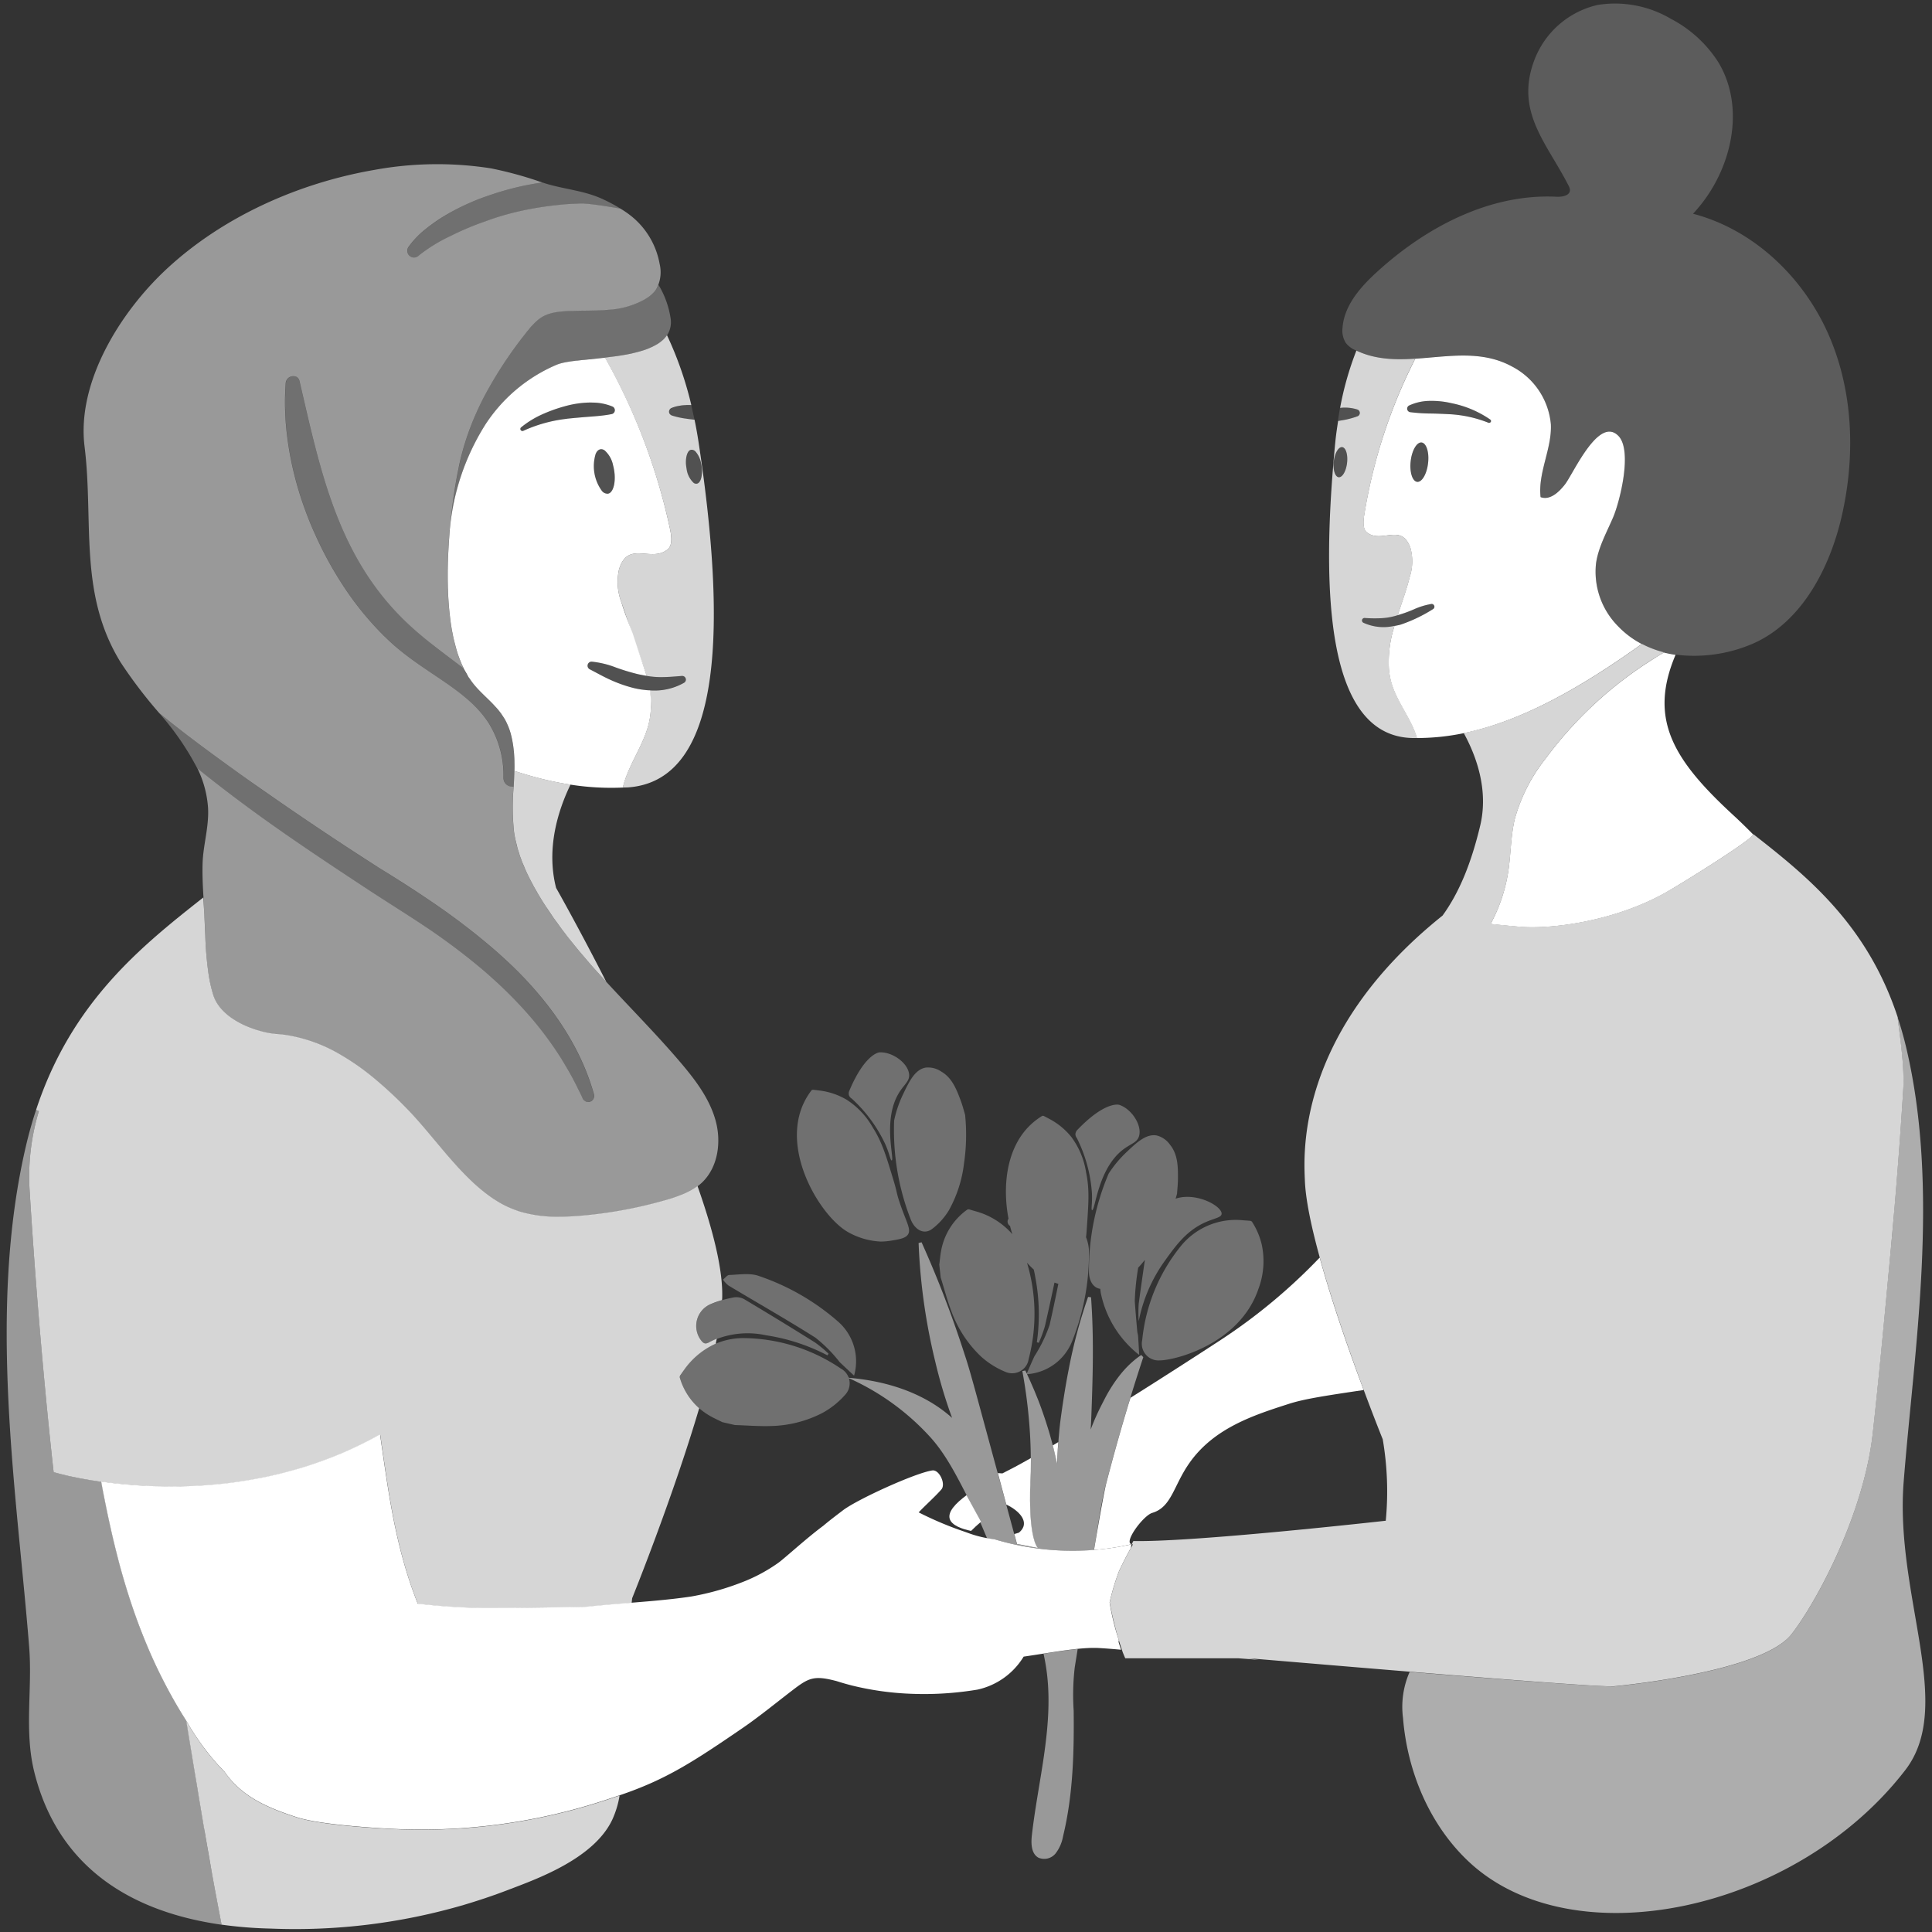 <svg viewBox="0 0 300 300" xmlns="http://www.w3.org/2000/svg"><rect x="0" y="0" width="300" height="300" fill="#333333" stroke="none"/><g fill="#fff"><path d="m 31.73 142.06 c .06 1 .1 2.04 .14 3.1 a 54.14 54.14 0 0 0 .55 6.37 21.69 21.69 0 0 0 .7 3.02 5.8 5.8 0 0 0 .69 1.44 7.18 7.18 0 0 0 1.03 1.22 9.49 9.49 0 0 0 1.28 1.02 13.22 13.22 0 0 0 2.17 1.17 c .5 .21 1 .4 1.48 .55 .24 .08 .48 .15 .72 .21 a 13.02 13.02 0 0 0 2.42 .44 q .77 .05 1.53 .16 a 23.89 23.89 0 0 1 8.51 3.1 38.45 38.45 0 0 1 5.03 3.52 65.36 65.36 0 0 1 5.56 5.19 c .62 .65 1.25 1.34 1.87 2.06 .48 .56 .97 1.14 1.46 1.72 l 1.4 1.67 c .61 .72 1.22 1.44 1.85 2.16 .38 .43 .76 .86 1.15 1.28 .69 .74 1.39 1.46 2.12 2.14 a 27.34 27.34 0 0 0 2.25 1.9 19.03 19.03 0 0 0 2.4 1.55 14.8 14.8 0 0 0 2.09 .92 c .16 .06 .32 .13 .49 .18 a 20.5 20.5 0 0 0 6.1 .83 c 1.24 0 2.49 -.07 3.72 -.18 a 68.78 68.78 0 0 0 9.72 -1.57 q 1.6 -.38 3.18 -.83 c .4 -.11 .79 -.23 1.19 -.36 l .17 -.06 c .39 -.13 .78 -.27 1.16 -.43 l .15 -.06 c .39 -.16 .77 -.34 1.14 -.54 l .06 -.03 a 9.26 9.26 0 0 0 1.1 -.71 7.58 7.58 0 0 0 .66 -.55 c 2.55 -2.4 3.08 -6.39 2.12 -9.76 s -3.14 -6.24 -5.41 -8.91 c -4.1 -4.82 -8.64 -9.3 -12.87 -14 l -.14 -.15 q -.63 -.71 -1.26 -1.42 c -.06 -.07 -.12 -.13 -.17 -.2 -.4 -.46 -.78 -.92 -1.17 -1.38 -.07 -.09 -.15 -.18 -.23 -.27 -.37 -.44 -.73 -.89 -1.09 -1.34 -.09 -.11 -.18 -.22 -.27 -.33 -.34 -.43 -.67 -.86 -1 -1.29 -.1 -.14 -.21 -.27 -.31 -.41 -.34 -.45 -.67 -.91 -1 -1.38 -.09 -.12 -.18 -.24 -.26 -.36 -.35 -.49 -.68 -.99 -1.01 -1.5 -.06 -.1 -.13 -.19 -.19 -.28 q -.59 -.9 -1.14 -1.83 c -.29 -.48 -.56 -.97 -.83 -1.47 l -.04 -.08 q -.27 -.5 -.53 -1.01 c -.03 -.06 -.06 -.12 -.09 -.18 -.15 -.31 -.3 -.62 -.44 -.93 -.05 -.1 -.09 -.2 -.13 -.3 -.12 -.28 -.25 -.56 -.36 -.85 -.06 -.14 -.1 -.27 -.16 -.41 -.1 -.25 -.19 -.5 -.28 -.76 -.06 -.18 -.12 -.37 -.17 -.55 -.07 -.22 -.14 -.43 -.2 -.65 -.07 -.24 -.13 -.49 -.18 -.74 -.04 -.16 -.09 -.32 -.12 -.49 -.09 -.41 -.17 -.83 -.23 -1.25 a 36.09 36.09 0 0 1 -.06 -7.02 1.7 1.7 0 0 1 -.57 -.05 l -.02 -.01 a 1.47 1.47 0 0 1 -.24 -.09 l -.03 -.02 a 1.36 1.36 0 0 1 -.21 -.13 c -.02 -.02 -.04 -.04 -.06 -.06 a .72 .72 0 0 1 -.21 -.25 1.45 1.45 0 0 1 -.09 -.13 1.4 1.4 0 0 1 -.05 -.15 1.01 1.01 0 0 1 -.05 -.14 1.6 1.6 0 0 1 -.04 -.32 v -.14 a 15.33 15.33 0 0 0 -2.23 -8.28 c -3.02 -4.79 -8.6 -7.19 -13.63 -11.24 -.87 -.7 -1.71 -1.45 -2.52 -2.24 l -.09 -.08 a 47.82 47.82 0 0 1 -6.59 -8.14 56.41 56.41 0 0 1 -3.65 -6.55 c -.39 -.83 -.77 -1.66 -1.13 -2.51 q -.8 -1.92 -1.47 -3.91 a 53.43 53.43 0 0 1 -1.63 -6.04 q -.42 -2.04 -.67 -4.09 t -.3 -4.09 a 40 40 0 0 1 .1 -4.05 1.18 1.18 0 0 1 1.33 -1.03 h .04 a .89 .89 0 0 1 .6 .37 1.11 1.11 0 0 1 .17 .39 c 3.29 14.11 5.98 27.75 17.23 38.04 .71 .65 1.42 1.26 2.12 1.84 2.12 1.74 4.2 3.23 6.12 4.72 .01 .02 .02 .03 .03 .05 -.06 -.13 -.12 -.25 -.18 -.38 -.2 -.44 -.39 -.89 -.56 -1.36 -.02 -.06 -.05 -.12 -.07 -.18 -.18 -.53 -.35 -1.09 -.5 -1.66 -.04 -.15 -.08 -.31 -.12 -.46 q -.18 -.73 -.33 -1.5 c -.02 -.12 -.05 -.23 -.07 -.34 -.11 -.6 -.2 -1.22 -.28 -1.85 -.02 -.18 -.04 -.36 -.06 -.54 q -.09 -.76 -.15 -1.53 c -.01 -.17 -.03 -.34 -.04 -.51 q -.07 -.96 -.1 -1.93 c -.01 -.21 -.01 -.42 -.02 -.62 q -.02 -.73 -.02 -1.47 v -.7 q .01 -.95 .04 -1.9 c .01 -.23 .02 -.47 .03 -.7 q .03 -.67 .07 -1.34 c .02 -.27 .03 -.54 .05 -.8 .04 -.59 .08 -1.17 .13 -1.74 .02 -.24 .04 -.47 .07 -.7 q .06 -.64 .13 -1.27 c .03 -.24 .05 -.47 .08 -.7 q .1 -.83 .2 -1.63 c .03 -.2 .06 -.39 .08 -.58 q .1 -.68 .2 -1.33 c .02 -.13 .04 -.27 .06 -.39 .09 -.54 .18 -1.06 .27 -1.56 .02 -.13 .05 -.25 .07 -.37 .1 -.51 .2 -1.01 .29 -1.47 a 41.46 41.46 0 0 1 2.69 -8.22 q .58 -1.3 1.23 -2.55 a 64.46 64.46 0 0 1 6.27 -9.6 l .23 -.29 q .18 -.23 .36 -.44 c .2 -.25 .39 -.48 .58 -.68 .12 -.13 .24 -.26 .36 -.38 a 7.03 7.03 0 0 1 .7 -.62 5.13 5.13 0 0 1 .73 -.47 5.33 5.33 0 0 1 .65 -.28 6.72 6.72 0 0 1 1.09 -.29 c .17 -.03 .34 -.06 .53 -.08 .55 -.07 1.18 -.12 1.91 -.14 .48 -.02 .97 -.03 1.46 -.04 s .98 -.01 1.48 -.02 c .99 -.02 1.98 -.04 2.95 -.13 a 13.12 13.12 0 0 0 5.6 -1.6 c .19 -.11 .37 -.23 .55 -.35 a 5.23 5.23 0 0 0 .97 -.86 3.71 3.71 0 0 0 .38 -.55 5.49 5.49 0 0 0 .43 -3.74 12.3 12.3 0 0 0 -3.94 -7.04 14.28 14.28 0 0 0 -1.58 -1.2 27.47 27.47 0 0 0 -2.96 -1.66 c .82 .41 1.62 .85 2.4 1.32 -.64 -.12 -1.28 -.23 -1.92 -.33 s -1.28 -.2 -1.91 -.28 c -.5 -.06 -.98 -.12 -1.45 -.16 -.23 -.02 -.46 -.04 -.68 -.04 a 6.27 6.27 0 0 0 -.66 .02 c -.49 .02 -.98 .04 -1.47 .07 s -.98 .07 -1.46 .13 a 50.72 50.72 0 0 0 -5.8 .91 41.62 41.62 0 0 0 -5.65 1.65 44.03 44.03 0 0 0 -5.42 2.29 24.72 24.72 0 0 0 -4.86 2.99 l -.09 .08 a 1.05 1.05 0 0 1 -1.53 -1.42 13.75 13.75 0 0 1 2.3 -2.47 27.64 27.64 0 0 1 2.61 -1.92 34.76 34.76 0 0 1 4.24 -2.28 q .73 -.33 1.47 -.63 1.22 -.47 2.47 -.88 a 42.99 42.99 0 0 1 7.67 -1.8 58.91 58.91 0 0 0 -7.99 -2.2 54.05 54.05 0 0 0 -18.13 .25 c -11.7 2.03 -23.36 7.2 -32.12 15.29 -7.24 6.69 -14.08 17.62 -12.84 27.64 1.45 11.7 -.99 22.89 5.64 33.59 a 73.17 73.17 0 0 0 5.95 7.81 c 3.39 2.78 6.92 5.41 10.49 7.99 q 1.78 1.29 3.58 2.57 2.47 1.73 4.96 3.45 4.98 3.43 10.04 6.75 2.53 1.66 5.08 3.29 c 2.56 1.57 5.14 3.21 7.68 4.93 a 106.72 106.72 0 0 1 9.86 7.46 q 1.18 1.01 2.31 2.07 a 57.58 57.58 0 0 1 6.33 6.88 q .96 1.24 1.84 2.54 a 43.38 43.38 0 0 1 2.42 4.02 36.74 36.74 0 0 1 2.92 7.24 .97 .97 0 0 1 -.06 .66 .92 .92 0 0 1 -1.21 .47 .94 .94 0 0 1 -.19 -.12 .78 .78 0 0 1 -.11 -.07 .94 .94 0 0 1 -.21 -.31 c -.21 -.47 -.44 -.93 -.67 -1.39 q -.67 -1.39 -1.43 -2.73 -.58 -1.02 -1.2 -2.02 a 54.27 54.27 0 0 0 -4.6 -6.26 65.35 65.35 0 0 0 -6.2 -6.32 q -1.1 -.99 -2.25 -1.94 c -2.29 -1.9 -4.68 -3.68 -7.14 -5.37 -3.28 -2.24 -6.71 -4.33 -10.12 -6.58 -6.79 -4.46 -13.56 -8.96 -20.07 -13.85 q -3.09 -2.32 -6.1 -4.74 a 16.48 16.48 0 0 1 1.63 6.02 c .19 2.93 -.74 5.78 -.84 8.64 -.06 1.77 .03 3.6 .14 5.4 .03 .89 .08 1.78 .13 2.66 z" opacity=".5"/><g fill-rule="evenodd"><path d="m 30.65 119.34 q 3.01 2.42 6.1 4.74 c 6.51 4.89 13.28 9.4 20.07 13.85 3.41 2.25 6.85 4.34 10.12 6.58 2.46 1.69 4.86 3.47 7.14 5.37 q 1.14 .95 2.25 1.94 a 65.35 65.35 0 0 1 6.2 6.32 54.27 54.27 0 0 1 4.6 6.26 q .63 .99 1.2 2.02 .76 1.34 1.43 2.73 c .22 .46 .46 .92 .67 1.39 a .94 .94 0 0 0 .21 .31 .78 .78 0 0 0 .11 .07 .94 .94 0 0 0 .55 .19 .95 .95 0 0 0 .37 -.08 .93 .93 0 0 0 .48 -.46 .97 .97 0 0 0 .06 -.66 36.74 36.74 0 0 0 -2.92 -7.24 43.38 43.38 0 0 0 -2.42 -4.02 q -.88 -1.3 -1.84 -2.54 a 57.58 57.58 0 0 0 -6.33 -6.88 q -1.13 -1.06 -2.31 -2.07 a 106.72 106.72 0 0 0 -9.86 -7.46 c -2.55 -1.72 -5.13 -3.36 -7.68 -4.93 q -2.55 -1.62 -5.08 -3.29 -5.06 -3.32 -10.04 -6.75 -2.49 -1.71 -4.96 -3.45 -1.78 -1.28 -3.57 -2.57 c -3.57 -2.58 -7.1 -5.21 -10.49 -7.99 a 42.57 42.57 0 0 1 5.94 8.62 z" opacity=".3"/><path d="m 79.87 119.71 q .02 -.72 0 -1.44 v -.12 c -.01 -.48 -.04 -.96 -.08 -1.44 a 1.36 1.36 0 0 0 -.02 -.15 c -.04 -.4 -.1 -.8 -.16 -1.19 -.02 -.12 -.04 -.23 -.06 -.34 -.09 -.45 -.19 -.9 -.32 -1.34 a 9.29 9.29 0 0 0 -.35 -.97 c -.03 -.08 -.06 -.15 -.1 -.23 a 9.27 9.27 0 0 0 -.42 -.84 c -.01 -.02 -.02 -.03 -.03 -.04 a 8.11 8.11 0 0 0 -.47 -.72 l -.14 -.2 c -.17 -.23 -.34 -.44 -.52 -.65 -.04 -.04 -.07 -.08 -.11 -.12 -.15 -.17 -.3 -.34 -.46 -.5 -.08 -.08 -.16 -.17 -.24 -.25 -.11 -.11 -.21 -.21 -.32 -.32 a 34.79 34.79 0 0 1 -2.47 -2.55 12.01 12.01 0 0 1 -.83 -1.13 13.06 13.06 0 0 1 -.75 -1.34 c -.01 -.02 -.02 -.03 -.03 -.05 -1.92 -1.49 -4.01 -2.97 -6.12 -4.72 -.7 -.58 -1.41 -1.19 -2.12 -1.84 -11.26 -10.29 -13.95 -23.93 -17.25 -38.04 a 1.11 1.11 0 0 0 -.17 -.39 .89 .89 0 0 0 -.6 -.37 1.18 1.18 0 0 0 -1.33 1 l -.01 .04 a 40 40 0 0 0 -.1 4.05 q .05 2.04 .3 4.09 t .67 4.09 a 53.43 53.43 0 0 0 1.63 6.04 q .66 1.98 1.47 3.91 c .35 .85 .74 1.68 1.13 2.51 a 56.43 56.43 0 0 0 3.65 6.55 47.9 47.9 0 0 0 6.59 8.14 l .09 .08 c .81 .78 1.65 1.53 2.52 2.24 5.03 4.06 10.61 6.46 13.63 11.24 a 15.33 15.33 0 0 1 2.23 8.28 v .14 a 1.6 1.6 0 0 0 .04 .32 1.01 1.01 0 0 0 .05 .14 1.4 1.4 0 0 0 .05 .15 1.45 1.45 0 0 0 .09 .13 .72 .72 0 0 0 .21 .25 l .06 .06 a 1.41 1.41 0 0 0 .21 .13 l .03 .02 a 1.47 1.47 0 0 0 .24 .09 l .02 .01 a 1.7 1.7 0 0 0 .57 .05 c .02 -.28 .03 -.56 .04 -.85 .02 -.53 .05 -1.07 .06 -1.61 z" opacity=".3"/><path d="m 72.6 31.65 a 34.76 34.76 0 0 0 -4.23 2.29 27.64 27.64 0 0 0 -2.61 1.92 13.75 13.75 0 0 0 -2.3 2.47 1.05 1.05 0 0 0 1.53 1.42 l .09 -.08 a 24.72 24.72 0 0 1 4.86 -2.99 43.97 43.97 0 0 1 5.42 -2.29 41.62 41.62 0 0 1 5.65 -1.65 50.72 50.72 0 0 1 5.8 -.91 c .49 -.06 .97 -.1 1.46 -.13 s .98 -.05 1.47 -.07 a 6.27 6.27 0 0 1 .66 -.02 c .22 0 .45 .02 .68 .04 .47 .04 .95 .11 1.45 .16 .64 .08 1.27 .18 1.91 .28 s 1.28 .22 1.92 .33 c -.78 -.48 -1.59 -.92 -2.4 -1.33 h -.01 c -3.07 -1.52 -6.16 -1.64 -9.28 -2.61 -.16 -.05 -.3 -.1 -.46 -.14 a 42.99 42.99 0 0 0 -7.67 1.8 q -1.25 .41 -2.47 .88 -.74 .3 -1.47 .63 z" opacity=".3"/></g><path d="m 106.52 72.14 c .01 .17 .04 .35 .07 .54 .01 .03 .01 .06 .02 .09 a 3.59 3.59 0 0 0 1.1 2.22 .67 .67 0 0 0 .49 .13 c .48 -.08 .78 -.82 .8 -1.79 a 5.68 5.68 0 0 0 -.08 -1.04 c -.03 -.18 -.07 -.36 -.11 -.53 a 3.8 3.8 0 0 0 -.77 -1.57 .84 .84 0 0 0 -.73 -.34 .67 .67 0 0 0 -.42 .28 1.72 1.72 0 0 0 -.24 .51 3.16 3.16 0 0 0 -.12 .56 4.96 4.96 0 0 0 -.01 .94 z" opacity=".15"/><path d="m 95.43 73.65 c -.02 -.23 -.05 -.46 -.09 -.7 s -.09 -.47 -.15 -.69 a 4.19 4.19 0 0 0 -1.32 -2.33 1.09 1.09 0 0 0 -.32 -.15 .73 .73 0 0 0 -.32 -.02 .88 .88 0 0 0 -.55 .37 1.85 1.85 0 0 0 -.2 .36 6.53 6.53 0 0 0 .96 5.72 1.1 1.1 0 0 0 .95 .45 .72 .72 0 0 0 .3 -.12 c .56 -.38 .85 -1.52 .74 -2.89 z" opacity=".15"/><path d="m 93.22 64.56 c .58 -.06 1.16 -.14 1.76 -.26 h .01 a .62 .62 0 0 0 .12 -1.17 8.1 8.1 0 0 0 -2.79 -.61 c -.32 -.02 -.63 -.02 -.95 -.01 a 15.3 15.3 0 0 0 -3.72 .59 23.73 23.73 0 0 0 -3.54 1.28 14.6 14.6 0 0 0 -3.18 1.97 .32 .32 0 0 0 .34 .54 h .01 a 22.19 22.19 0 0 1 6.75 -1.86 c 1.16 -.12 2.31 -.22 3.46 -.31 .58 -.05 1.15 -.09 1.73 -.16 z" opacity=".15"/><path d="m 31.64 283.5 q -.41 -2.36 -.79 -4.72 l -.02 -.11 c -.15 -.9 -.3 -1.81 -.45 -2.71 v -.02 q -.72 -4.37 -1.43 -8.72 c -.03 -.04 -.05 -.08 -.08 -.12 q -.68 -1.07 -1.32 -2.16 -1.28 -2.17 -2.39 -4.4 c -1.12 -2.22 -2.12 -4.48 -3.02 -6.77 -1.2 -3.05 -2.23 -6.16 -3.12 -9.3 -.49 -1.72 -.94 -3.46 -1.35 -5.2 q -.47 -1.95 -.88 -3.92 -.3 -1.42 -.58 -2.84 -.23 -1.21 -.46 -2.42 c -.17 -.02 -.31 -.05 -.47 -.07 -.26 -.04 -.5 -.08 -.75 -.12 -.22 -.04 -.44 -.07 -.65 -.1 -.33 -.06 -.65 -.11 -.95 -.17 l -.56 -.1 c -.29 -.06 -.57 -.11 -.84 -.17 l -.39 -.08 c -.23 -.05 -.44 -.1 -.64 -.14 l -.29 -.07 c -.27 -.06 -.52 -.12 -.74 -.18 l -.03 -.01 c -.22 -.05 -.4 -.1 -.55 -.14 l -.13 -.04 -.26 -.07 -.07 -.02 -.1 -.03 s -2.2 -19.15 -3.71 -43.44 a 35.1 35.1 0 0 1 1.42 -12.61 c -.15 -.06 -.29 -.13 -.44 -.18 -.55 1.66 -1.04 3.39 -1.48 5.21 -6.17 25.9 -1.48 54.28 .41 78.21 .52 6.57 -.8 12.99 .8 19.41 3.74 14.98 15.27 21.73 29.09 23.69 q -.75 -3.85 -1.45 -7.7 v -.01 q -.61 -3.38 -1.19 -6.76 c -.03 -.31 -.09 -.6 -.14 -.9 z" opacity=".5"/><path d="m 86.35 137.87 c -1.56 -6.08 .28 -11.99 2.24 -16.04 a 51 51 0 0 1 -6.34 -1.4 c -.07 -.02 -.13 -.03 -.19 -.05 q -1.09 -.32 -2.19 -.68 c -.02 .82 -.06 1.65 -.1 2.47 h -.01 a 36.18 36.18 0 0 0 .06 7.02 c .06 .42 .14 .84 .23 1.25 .04 .16 .08 .33 .12 .49 .06 .25 .12 .49 .18 .74 .06 .22 .13 .43 .2 .65 .06 .18 .11 .37 .17 .55 .09 .26 .19 .51 .28 .76 .05 .14 .1 .28 .16 .41 .12 .28 .24 .56 .36 .85 .04 .1 .09 .2 .13 .3 .14 .31 .29 .62 .44 .93 l .09 .18 q .26 .51 .53 1.01 l .04 .08 q .29 .54 .6 1.07 c .08 .13 .15 .27 .23 .4 q .55 .93 1.14 1.83 c .06 .1 .13 .19 .19 .28 .33 .5 .67 1 1.01 1.5 .08 .12 .17 .24 .26 .36 .33 .46 .66 .92 1 1.38 .1 .14 .21 .27 .31 .41 .33 .43 .66 .87 1 1.29 .09 .11 .18 .22 .27 .33 .36 .45 .72 .9 1.09 1.34 .07 .09 .15 .18 .23 .27 q .58 .69 1.17 1.38 c .06 .07 .12 .13 .17 .2 q .62 .71 1.26 1.42 l .14 .15 q .66 .73 1.32 1.46 c -4.26 -8.36 -7.62 -14.29 -7.79 -14.59 z" opacity=".8"/><path d="m 100.66 46.12 c -.18 .13 -.36 .24 -.55 .35 a 13.12 13.12 0 0 1 -5.6 1.6 c -.98 .09 -1.97 .11 -2.95 .13 -.49 .01 -.99 .01 -1.48 .02 s -.98 .02 -1.46 .04 c -.73 .03 -1.36 .07 -1.91 .14 q -.28 .04 -.53 .08 a 6.72 6.72 0 0 0 -1.09 .29 5.33 5.33 0 0 0 -.65 .28 5.13 5.13 0 0 0 -.73 .47 7.03 7.03 0 0 0 -.7 .62 c -.12 .12 -.24 .24 -.36 .38 -.19 .21 -.38 .44 -.58 .68 -.12 .14 -.23 .29 -.36 .44 l -.23 .29 a 64.46 64.46 0 0 0 -6.27 9.6 q -.65 1.26 -1.23 2.55 a 41.5 41.5 0 0 0 -2.68 8.23 c -.1 .46 -.2 .96 -.29 1.47 -.02 .12 -.05 .24 -.07 .37 q -.14 .75 -.27 1.56 c -.02 .13 -.04 .26 -.06 .39 -.07 .43 -.13 .88 -.2 1.33 -.03 .19 -.06 .39 -.08 .58 -.07 .53 -.14 1.08 -.2 1.63 -.03 .23 -.05 .47 -.08 .7 q -.07 .63 -.13 1.27 c -.02 .22 -.04 .44 -.06 .66 a 36.81 36.81 0 0 1 5.54 -16.4 24.78 24.78 0 0 1 11.08 -9.24 5.35 5.35 0 0 1 .54 -.18 l .15 -.04 c .2 -.05 .4 -.1 .63 -.14 h .02 c .23 -.05 .49 -.09 .75 -.13 l .21 -.03 c .24 -.03 .5 -.07 .76 -.1 l .07 -.01 c .28 -.03 .58 -.07 .89 -.1 l .33 -.04 .66 -.07 1.25 -.13 .09 -.01 c .37 -.04 .74 -.08 1.12 -.12 .47 -.05 .95 -.11 1.42 -.18 l .09 -.01 c .46 -.06 .92 -.13 1.38 -.21 l .11 -.02 q .67 -.12 1.32 -.26 l .11 -.03 c .43 -.1 .84 -.21 1.25 -.33 l .1 -.03 c .4 -.12 .78 -.26 1.14 -.41 l .08 -.04 a 8.53 8.53 0 0 0 1.02 -.51 l .06 -.03 a 5.74 5.74 0 0 0 .86 -.63 l .03 -.02 a 4.05 4.05 0 0 0 .67 -.77 3.73 3.73 0 0 0 .53 -2.7 14.14 14.14 0 0 0 -1.88 -5.14 3.47 3.47 0 0 1 -.22 .51 3.8 3.8 0 0 1 -.38 .53 5.21 5.21 0 0 1 -.98 .87 z" opacity=".3"/><path d="m 256.67 102.36 a 61.05 61.05 0 0 0 -16.62 15.37 26.48 26.48 0 0 0 -4.85 9.5 c -.62 2.65 -.59 5.41 -1 8.11 a 25.26 25.26 0 0 1 -2.74 8.13 c 2.02 .22 3.82 .37 4.43 .43 4.75 .44 14.58 -.76 22.61 -5.22 2.48 -1.38 13.53 -8.26 13.74 -9.1 -1.01 -1.02 -2.06 -2.05 -3.18 -3.08 -9.24 -8.53 -13.11 -14.85 -8.88 -24.82 a 17.89 17.89 0 0 1 -1.82 -.36 c -.56 .33 -1.13 .68 -1.69 1.04 z"/><path d="m 251.24 97.23 a 12.02 12.02 0 0 1 -3.41 -9.75 c .36 -2.52 1.65 -4.8 2.65 -7.14 1.04 -2.43 3.05 -10.38 .82 -12.66 -3.05 -3.12 -6.94 5.76 -8.28 7.52 -.94 1.22 -2.36 2.54 -3.8 1.99 -.43 -3.79 1.76 -7.47 1.6 -11.28 a 11.25 11.25 0 0 0 -6.04 -9 c -3.28 -1.79 -6.77 -1.84 -10.3 -1.59 -1.58 .11 -3.15 .28 -4.72 .38 a 82.36 82.36 0 0 0 -7.89 24.06 c -.13 .8 -.37 2.33 .39 2.92 2.3 1.79 5.34 -1.55 6.75 2.4 a 7.79 7.79 0 0 1 -.1 4.48 c -.5 2.02 -1.23 3.98 -1.87 5.96 a 20.02 20.02 0 0 0 2.5 -.9 11.16 11.16 0 0 1 2.74 -.84 .43 .43 0 0 1 .26 .79 l -.05 .03 a 23.34 23.34 0 0 1 -5.03 2.4 c -.3 .08 -.62 .14 -.93 .2 -.05 .18 -.11 .36 -.16 .54 a 18.11 18.11 0 0 0 -.7 6.16 10.99 10.99 0 0 0 .43 2.27 c .89 2.96 3.11 5.55 3.92 8.43 a 35.56 35.56 0 0 0 7.25 -.75 c 8.93 -1.85 18 -6.93 27.66 -13.85 a 14.17 14.17 0 0 1 -3.69 -2.77 z m -29.49 -25.31 c -.19 1.69 -.96 2.99 -1.7 2.9 s -1.19 -1.52 -1 -3.21 .96 -2.99 1.7 -2.9 1.2 1.52 1 3.21 z m 9.71 -6.37 a .3 .3 0 0 1 -.35 .09 19.05 19.05 0 0 0 -6.01 -1.32 c -1.02 -.05 -2.03 -.1 -3.05 -.11 a 26.49 26.49 0 0 1 -3.08 -.21 h -.01 a .55 .55 0 0 1 -.16 -1.03 7.77 7.77 0 0 1 3.26 -.72 13.37 13.37 0 0 1 3.3 .35 16.22 16.22 0 0 1 6.05 2.55 .29 .29 0 0 1 .06 .4 z"/><path d="m 215.68 103.88 a 18.11 18.11 0 0 1 .7 -6.16 c .05 -.18 .11 -.36 .16 -.54 a 7.48 7.48 0 0 1 -4.85 -.49 .39 .39 0 0 1 .19 -.73 h .02 a 22.62 22.62 0 0 0 2.62 .03 10.01 10.01 0 0 0 2.53 -.47 c .64 -1.98 1.37 -3.94 1.87 -5.96 a 7.79 7.79 0 0 0 .1 -4.48 c -1.42 -3.95 -4.46 -.61 -6.75 -2.4 -.76 -.6 -.52 -2.12 -.39 -2.92 a 82.35 82.35 0 0 1 7.87 -24.07 c -3.14 .21 -6.23 .13 -9.13 -1.25 a 48.34 48.34 0 0 0 -2.53 8.9 6.35 6.35 0 0 1 2.68 .25 .56 .56 0 0 1 .03 1.05 h -.01 a 13.07 13.07 0 0 1 -2.55 .65 l -.46 .08 c -.15 1 -.3 1.98 -.41 3.03 -2.36 24.02 -1.29 45.98 12.01 46.2 h .66 v -.01 c -.81 -2.88 -3.03 -5.47 -3.92 -8.43 a 10.95 10.95 0 0 1 -.44 -2.28 z m -6.51 -32 c -.15 1.29 -.73 2.28 -1.3 2.22 s -.91 -1.16 -.76 -2.45 .73 -2.28 1.3 -2.22 .91 1.16 .76 2.45 z" opacity=".8"/><path d="m 208.41 69.42 c -.57 -.07 -1.15 .93 -1.3 2.22 s .19 2.39 .76 2.45 1.15 -.93 1.3 -2.22 -.19 -2.38 -.76 -2.45 z" opacity=".15"/><path d="m 220.76 68.7 c -.75 -.09 -1.51 1.21 -1.7 2.9 s .25 3.13 1 3.21 1.51 -1.21 1.7 -2.9 -.26 -3.12 -1 -3.21 z" opacity=".15"/><path d="m 211.9 95.96 h -.02 a .39 .39 0 0 0 -.19 .73 7.48 7.48 0 0 0 4.85 .49 c .31 -.06 .63 -.11 .93 -.2 a 23.36 23.36 0 0 0 5.03 -2.4 l .05 -.03 a .43 .43 0 0 0 -.26 -.79 11.16 11.16 0 0 0 -2.74 .84 20.02 20.02 0 0 1 -2.5 .9 10.01 10.01 0 0 1 -2.53 .47 22.54 22.54 0 0 1 -2.62 -.01 z" opacity=".15"/><path d="m 225.36 62.6 a 13.37 13.37 0 0 0 -3.3 -.35 7.77 7.77 0 0 0 -3.26 .72 .55 .55 0 0 0 .17 1.03 h .01 a 26.49 26.49 0 0 0 3.08 .21 c 1.01 .02 2.02 .07 3.05 .11 a 19.05 19.05 0 0 1 6.01 1.32 .3 .3 0 0 0 .35 -.09 .29 .29 0 0 0 -.06 -.4 16.21 16.21 0 0 0 -6.05 -2.55 z" opacity=".15"/><path d="m 210.78 64.64 h .01 a .56 .56 0 0 0 -.03 -1.05 6.35 6.35 0 0 0 -2.68 -.25 c -.12 .66 -.23 1.35 -.33 2.03 l .46 -.08 a 13.08 13.08 0 0 0 2.57 -.65 z" opacity=".15"/><path d="m 219.75 55.69 c 1.57 -.1 3.15 -.27 4.72 -.38 3.53 -.25 7.02 -.2 10.3 1.59 a 11.25 11.25 0 0 1 6.04 9 c .17 3.81 -2.03 7.49 -1.6 11.28 1.43 .56 2.86 -.77 3.8 -1.99 1.35 -1.76 5.23 -10.64 8.28 -7.52 2.23 2.28 .22 10.22 -.82 12.66 -1 2.34 -2.29 4.62 -2.65 7.14 a 12.02 12.02 0 0 0 3.41 9.75 14.14 14.14 0 0 0 3.7 2.77 15.62 15.62 0 0 0 3.42 1.3 17.89 17.89 0 0 0 1.82 .36 23.02 23.02 0 0 0 11.04 -1.31 c 8.1 -2.98 12.76 -11.6 14.73 -20 2.2 -9.44 1.87 -19.63 -2.05 -28.49 s -11.63 -16.22 -21 -18.66 c 5.89 -6.24 8.37 -16.3 3.88 -23.61 a 19.34 19.34 0 0 0 -7.3 -6.65 17.05 17.05 0 0 0 -11.4 -2.16 13.79 13.79 0 0 0 -9.85 8.65 c -2.97 7.99 2 12.82 5.34 19.4 a 1.57 1.57 0 0 1 .22 .69 c 0 .88 -1.22 1.08 -2.1 1.04 -10.34 -.51 -20.24 4.71 -27.88 11.69 -2.56 2.34 -5.07 5.18 -5.33 8.64 a 3.62 3.62 0 0 0 .5 2.36 3.77 3.77 0 0 0 1.45 1.12 c .06 .03 .13 .05 .2 .08 2.9 1.38 5.99 1.46 9.13 1.25 z" opacity=".2"/><path d="m 173.77 243.97 a 36.13 36.13 0 0 0 -1.46 4.86 53.07 53.07 0 0 0 2.05 7.79 c .18 .44 .31 .75 .37 .88 h 17.59 l 3.15 .24 q -.8 -.12 -1.61 -.24 c -.81 -.12 53.71 4.63 56.74 4.34 l .35 -.03 c 7.87 -.81 23.45 -3.23 27.22 -8.03 s 11.21 -18.47 12.63 -31.22 c .85 -7.62 1.87 -18.46 2.56 -25.95 .23 -2.41 .48 -5.19 .75 -8.27 l .03 -.32 c .47 -5.54 .97 -11.99 1.4 -18.95 .26 -4.14 -.98 -11.02 -.85 -11.07 -4.74 -14.44 -14.06 -21.92 -22.42 -28.46 a .16 .16 0 0 0 -.02 .02 c -.2 .85 -11.26 7.73 -13.74 9.1 -8.03 4.46 -17.86 5.67 -22.61 5.22 -.62 -.06 -2.42 -.21 -4.43 -.43 a 25.26 25.26 0 0 0 2.74 -8.13 c .41 -2.69 .38 -5.45 1 -8.11 a 26.48 26.48 0 0 1 4.85 -9.5 61.05 61.05 0 0 1 16.62 -15.37 c .56 -.35 1.13 -.7 1.7 -1.05 a 15.62 15.62 0 0 1 -3.42 -1.3 c -9.65 6.92 -18.73 11.99 -27.67 13.84 1.95 3.56 3.88 8.84 2.55 14.39 -1.38 5.78 -3.23 10.35 -5.84 13.95 -22.94 18.37 -21.52 37.38 -21.38 41.13 .43 11.37 12.09 40.19 12.09 40.19 a 47.84 47.84 0 0 1 .47 12.65 c -6.25 .69 -30.76 3.33 -39.19 3.15 0 0 -.1 .18 -.26 .5 l .19 .03 c -.65 1.14 -1.46 2.64 -2.15 4.15 z" opacity=".8"/><path d="m 95.06 282.59 a 14.71 14.71 0 0 0 1.15 -3.78 c -.33 .11 -.66 .22 -1 .33 a 91.46 91.46 0 0 1 -31.8 4.96 c -.75 -.01 -2.45 -.08 -4.53 -.2 -4.2 -.26 -9.97 -.79 -12.74 -1.68 -4.64 -1.49 -8.59 -3.21 -11.26 -7.07 q -.79 -.79 -1.55 -1.68 a 40.22 40.22 0 0 1 -4.4 -6.25 v .03 q .71 4.34 1.43 8.69 c .16 .94 .32 1.89 .47 2.83 q .39 2.36 .79 4.72 c .05 .3 .11 .6 .16 .9 q .3 1.75 .61 3.49 l .57 3.27 q .7 3.85 1.45 7.71 a 65.23 65.23 0 0 0 7.67 .61 93.19 93.19 0 0 0 29.95 -3.68 c 2.28 -.68 4.57 -1.44 6.91 -2.34 4.34 -1.66 13.23 -4.79 16.12 -10.86 z" opacity=".8"/><path d="m 98.49 106.86 a 21.09 21.09 0 0 1 -3.65 -1.27 c -1.15 -.51 -2.22 -1.13 -3.22 -1.64 l -.06 -.03 a .63 .63 0 0 1 .32 -1.18 14.24 14.24 0 0 1 3.73 .9 33.07 33.07 0 0 0 3.39 1.03 c .47 .11 .95 .2 1.42 .28 l -2.18 -6.61 c -.62 -1.58 -1.24 -3.16 -1.74 -4.79 a 8.94 8.94 0 0 1 -.38 -5.13 c 1.39 -4.61 5.07 -.96 7.59 -3.15 .84 -.73 .47 -2.46 .28 -3.37 a 94.38 94.38 0 0 0 -10.03 -26.36 c -.38 .04 -.75 .08 -1.12 .12 l -.09 .01 -1.25 .13 -.66 .07 -.34 .03 c -.3 .03 -.6 .07 -.89 .1 h -.08 q -.39 .05 -.76 .1 l -.21 .03 c -.26 .04 -.52 .08 -.75 .13 h -.01 c -.23 .04 -.43 .09 -.63 .14 -.05 .01 -.1 .03 -.15 .04 a 5.36 5.36 0 0 0 -.54 .18 24.78 24.78 0 0 0 -11.08 9.25 36.81 36.81 0 0 0 -5.56 16.42 v .04 c -.05 .57 -.09 1.16 -.13 1.74 -.02 .27 -.03 .54 -.05 .8 q -.04 .67 -.07 1.34 c -.01 .23 -.02 .47 -.03 .7 q -.03 .95 -.04 1.9 v .68 q 0 .74 .02 1.47 c 0 .21 .01 .42 .02 .62 q .03 .98 .1 1.93 c .01 .17 .03 .34 .04 .51 q .06 .78 .15 1.53 c .02 .18 .04 .36 .06 .54 .08 .63 .17 1.25 .28 1.85 .02 .12 .05 .23 .07 .34 q .14 .77 .33 1.5 c .04 .16 .08 .31 .12 .46 .15 .57 .31 1.13 .5 1.66 .02 .06 .05 .12 .07 .18 .17 .47 .36 .93 .56 1.36 q .09 .19 .18 .38 c .13 .26 .27 .49 .41 .73 .11 .2 .22 .42 .34 .62 .04 .06 .08 .1 .12 .16 .23 .34 .46 .66 .7 .95 .28 .34 .57 .66 .87 .97 .54 .56 1.08 1.07 1.62 1.6 .11 .11 .22 .21 .32 .32 .08 .08 .16 .17 .24 .25 q .23 .25 .46 .5 c .04 .04 .07 .08 .11 .12 .18 .21 .35 .43 .52 .65 .05 .07 .1 .13 .14 .2 .16 .23 .32 .47 .47 .72 .01 .02 .02 .03 .03 .04 a 9.27 9.27 0 0 1 .42 .84 c .03 .07 .07 .15 .1 .23 a 9.29 9.29 0 0 1 .35 .97 c .13 .44 .23 .89 .32 1.34 .02 .12 .04 .23 .06 .34 q .1 .59 .16 1.19 c 0 .05 .01 .1 .02 .15 .04 .48 .07 .96 .08 1.44 v .12 q .02 .72 0 1.44 1.1 .36 2.19 .68 c .07 .02 .13 .03 .19 .05 a 51.16 51.16 0 0 0 6.34 1.4 40.84 40.84 0 0 0 8.12 .45 c .76 -3.35 3.16 -6.45 4.01 -9.88 a 12.74 12.74 0 0 0 .35 -2.63 15.74 15.74 0 0 0 -.15 -2.58 13.29 13.29 0 0 1 -2.44 -.34 z m -3.79 -30.32 a .74 .74 0 0 1 -.3 .12 1.1 1.1 0 0 1 -.95 -.45 6.53 6.53 0 0 1 -.96 -5.72 1.84 1.84 0 0 1 .2 -.36 .88 .88 0 0 1 .55 -.37 .75 .75 0 0 1 .32 .02 1.09 1.09 0 0 1 .32 .15 4.19 4.19 0 0 1 1.32 2.33 c .06 .22 .11 .45 .15 .69 s .07 .47 .09 .7 c .1 1.37 -.19 2.51 -.74 2.89 z m -6.67 -11.51 a 22.16 22.16 0 0 0 -6.75 1.86 h -.01 a .32 .32 0 0 1 -.34 -.54 14.61 14.61 0 0 1 3.18 -1.97 23.72 23.72 0 0 1 3.54 -1.28 15.3 15.3 0 0 1 3.72 -.59 c .32 -.01 .63 0 .95 .01 a 8.13 8.13 0 0 1 2.79 .61 .62 .62 0 0 1 -.12 1.17 h -.01 c -.6 .12 -1.19 .2 -1.76 .26 s -1.15 .11 -1.73 .15 c -1.15 .09 -2.3 .19 -3.46 .31 z"/><path d="m 108.47 68.64 c -.18 -1.19 -.39 -2.33 -.62 -3.46 l -.07 -.01 -.51 -.06 c -.24 -.03 -.48 -.06 -.73 -.1 a 12.51 12.51 0 0 1 -2.22 -.49 h -.01 a .66 .66 0 0 1 -.11 -.07 .62 .62 0 0 1 -.27 -.29 .63 .63 0 0 1 .35 -.81 5.87 5.87 0 0 1 .77 -.25 c .16 -.04 .32 -.06 .48 -.09 .1 -.02 .19 -.04 .29 -.05 .22 -.03 .45 -.04 .67 -.05 .03 0 .06 -.01 .1 -.01 .25 -.01 .51 -.01 .76 .01 a 55.01 55.01 0 0 0 -3.78 -10.86 4.11 4.11 0 0 1 -.67 .77 l -.03 .02 a 5.74 5.74 0 0 1 -.86 .63 l -.06 .03 a 8.53 8.53 0 0 1 -1.02 .51 l -.08 .04 q -.54 .23 -1.14 .41 l -.1 .03 q -.6 .18 -1.25 .33 l -.11 .03 q -.65 .15 -1.32 .26 l -.11 .02 q -.68 .12 -1.38 .21 l -.09 .01 c -.47 .06 -.95 .12 -1.42 .18 a 94.42 94.42 0 0 1 10.06 26.37 c .2 .91 .56 2.64 -.28 3.37 -2.52 2.19 -6.2 -1.46 -7.59 3.15 a 8.94 8.94 0 0 0 .38 5.13 l 3.91 11.4 a 12.84 12.84 0 0 0 1.98 .19 c 1.14 .02 2.26 -.08 3.48 -.18 h .03 a .57 .57 0 0 1 .34 1.05 9.38 9.38 0 0 1 -5.36 1.19 19.16 19.16 0 0 1 .19 2.58 12.74 12.74 0 0 1 -.35 2.63 c -.85 3.44 -3.25 6.54 -4.01 9.88 .26 -.01 .52 -.01 .78 -.02 15.2 -1.05 15.12 -26.27 10.98 -53.63 z m -.27 6.47 a .67 .67 0 0 1 -.49 -.13 3.59 3.59 0 0 1 -1.1 -2.22 c -.01 -.03 -.01 -.06 -.02 -.09 -.03 -.18 -.05 -.36 -.07 -.54 a 4.96 4.96 0 0 1 .02 -.94 3.16 3.16 0 0 1 .12 -.56 1.72 1.72 0 0 1 .24 -.51 .67 .67 0 0 1 .42 -.28 .84 .84 0 0 1 .73 .34 3.8 3.8 0 0 1 .77 1.57 c .04 .17 .08 .35 .11 .53 a 5.68 5.68 0 0 1 .07 1.04 c -.02 .98 -.32 1.71 -.8 1.79 z" opacity=".8"/><path d="m 106.24 106.01 a 10.5 10.5 0 0 1 -7.74 .85 21.13 21.13 0 0 1 -3.65 -1.27 c -1.15 -.51 -2.22 -1.13 -3.22 -1.64 l -.06 -.03 a .63 .63 0 0 1 .32 -1.18 14.32 14.32 0 0 1 3.73 .9 33.07 33.07 0 0 0 3.38 1.03 15 15 0 0 0 3.39 .47 c 1.14 .02 2.26 -.08 3.48 -.18 h .03 a .57 .57 0 0 1 .34 1.05 z" opacity=".15"/><path d="m 130.55 212.5 a 27.33 27.33 0 0 0 -14.91 -4.72 11.01 11.01 0 0 0 -9.41 4.95 c -.21 .3 -.42 .6 -.64 .9 l -.05 .22 a 10.02 10.02 0 0 0 4.67 5.99 c .63 .37 1.3 .66 1.95 .99 l 1.95 .45 c 1.91 .06 3.82 .22 5.72 .15 a 18.29 18.29 0 0 0 7.88 -2.03 13.02 13.02 0 0 0 3.5 -2.79 2.61 2.61 0 0 0 -.08 -3.69 2.64 2.64 0 0 0 -.58 -.42 z" opacity=".3"/><path d="m 169.55 185.23 c .09 1.68 -.17 2.63 .03 2.68 .49 .13 .85 -6.26 4.7 -9.32 1.32 -1.04 2.33 -1.14 2.61 -2.25 .42 -1.67 -1.18 -4.15 -3.09 -4.78 0 0 -2.1 -.69 -6.47 3.85 a 1.08 1.08 0 0 0 -.34 .69 1.03 1.03 0 0 0 .23 .63 22.49 22.49 0 0 1 2.33 8.5 z" opacity=".3"/><path d="m 168.64 192.12 c .04 -.34 .08 -.78 .12 -1.41 .28 -3.98 .43 -6.05 -.11 -8.64 a 12.36 12.36 0 0 0 -2.26 -5.48 10.84 10.84 0 0 0 -3.47 -2.86 c -.29 -.16 -.58 -.31 -.87 -.46 l -.19 -.01 a 10.73 10.73 0 0 0 -1.86 1.42 c -3.82 3.65 -4.33 9.68 -3.4 14.56 a .77 .77 0 0 0 .18 1.08 l .04 .03 .02 .02 q .16 .66 .36 1.28 a 11.64 11.64 0 0 0 -5.69 -3.56 c -.35 -.1 -.7 -.2 -1.05 -.31 l -.22 .02 a 10.03 10.03 0 0 0 -4.1 6.4 c -.14 .72 -.19 1.45 -.29 2.17 q .11 1 .22 1.99 c .57 1.83 1.05 3.69 1.74 5.47 a 18.39 18.39 0 0 0 4.5 6.79 13.01 13.01 0 0 0 3.78 2.39 2.6 2.6 0 0 0 3.44 -1.29 2.63 2.63 0 0 0 .2 -.69 27.62 27.62 0 0 0 -.26 -14.96 11.44 11.44 0 0 0 1.05 1.06 q .14 .59 .24 1.2 a 30.62 30.62 0 0 1 .24 10.1 l .3 .08 a 19.82 19.82 0 0 0 .95 -2.56 q .77 -3.39 1.49 -6.79 c .22 .08 .42 .14 .6 .19 -.43 2.13 -.87 4.26 -1.36 6.39 a 21.97 21.97 0 0 1 -2.05 4.37 c -.1 .2 -.25 .37 -.34 .56 -.42 .92 -.82 1.84 -1.2 2.72 a 8.15 8.15 0 0 0 7.13 -5.22 36.57 36.57 0 0 0 2.57 -14.01 6.33 6.33 0 0 0 -.45 -2.04 z" opacity=".3"/><path d="m 195.91 193.2 a 11.29 11.29 0 0 0 -1.53 -3.53 l -.2 -.1 c -.37 -.03 -.73 -.06 -1.09 -.08 a 11 11 0 0 0 -9.81 4.1 27.5 27.5 0 0 0 -5.92 14.51 2.59 2.59 0 0 0 2.73 3.14 c 2.27 .01 12.43 -2.5 15.33 -11.13 a 12.22 12.22 0 0 0 .49 -6.91 z" opacity=".3"/><path d="m 176.6 206.79 c -.19 -2.03 -.4 -4.66 -.39 -4.82 a 38.49 38.49 0 0 1 .53 -5.13 c .38 -.4 .73 -.81 1.04 -1.21 q -.5 3.39 -.96 6.79 a 19.76 19.76 0 0 0 0 2.73 23.89 23.89 0 0 1 4.02 -9.32 c 1.8 -2.51 3.46 -4.81 6.5 -6.11 1.34 -.57 2.28 -.67 2.35 -1.21 .14 -1.14 -3.71 -3.37 -6.96 -2.44 -.06 .02 -.12 .04 -.18 .06 .08 -.25 .15 -.51 .22 -.77 .05 -.73 .13 -1.45 .14 -2.18 .02 -1.99 0 -3.89 -1.21 -5.4 a 3.61 3.61 0 0 0 -2.07 -1.46 c -1.65 -.31 -3.14 1.1 -4.68 2.56 a 17.89 17.89 0 0 0 -2.8 3.36 38.26 38.26 0 0 0 -3.06 15.31 c .04 1.44 .74 2.45 1.76 2.58 .03 .2 .04 .39 .07 .59 a 16.37 16.37 0 0 0 5.98 9.68 c -.06 -.95 -.11 -1.96 -.18 -2.97 -.02 -.22 -.1 -.43 -.12 -.64 z" opacity=".3"/><path d="m 138.69 183.1 c -1.15 -3.81 -1.76 -5.81 -3.17 -8.03 a 12.33 12.33 0 0 0 -4.06 -4.31 10.82 10.82 0 0 0 -4.26 -1.43 c -.33 -.04 -.65 -.08 -.98 -.12 l -.18 .06 a 10.81 10.81 0 0 0 -1.23 2 c -3.57 7.53 2.62 17.64 6.87 20.05 a 11.43 11.43 0 0 0 5.07 1.47 10.04 10.04 0 0 0 1.49 -.12 c 1.37 -.22 2.32 -.37 2.73 -.95 .58 -.82 -.26 -1.97 -1.27 -4.99 -.55 -1.64 -.33 -1.39 -1.01 -3.63 z" opacity=".3"/><path d="m 147.34 187.94 a 19.74 19.74 0 0 0 2.35 -7.27 30.66 30.66 0 0 0 .17 -7.57 c -.21 -.7 -.39 -1.41 -.64 -2.09 -.69 -1.87 -1.38 -3.64 -3.05 -4.61 a 3.61 3.61 0 0 0 -2.45 -.62 c -1.65 .3 -2.54 2.15 -3.46 4.07 a 17.97 17.97 0 0 0 -1.42 4.14 38.25 38.25 0 0 0 2.59 15.4 c .69 1.67 2.11 2.36 3.32 1.43 a 10.33 10.33 0 0 0 2.59 -2.88 z" opacity=".3"/><path d="m 132.27 170.6 a 22.44 22.44 0 0 1 5.21 7.1 c .68 1.54 .78 2.51 .98 2.49 .5 -.05 -1.44 -6.15 1.07 -10.39 .86 -1.45 1.77 -1.9 1.63 -3.04 -.21 -1.71 -2.58 -3.45 -4.59 -3.35 0 0 -2.21 .11 -4.67 5.92 a 1.08 1.08 0 0 0 -.07 .76 1.02 1.02 0 0 0 .44 .51 z" opacity=".3"/><path d="m 130.05 205.14 a 36.35 36.35 0 0 0 -12.34 -7.05 c -1.36 -.44 -2.98 -.16 -4.47 -.11 -.33 .01 -.65 .47 -.98 .72 a 4.46 4.46 0 0 0 .85 .91 c 4.5 2.7 9.06 5.29 13.49 8.09 a 21.92 21.92 0 0 1 3.44 3.38 c .15 .16 .26 .36 .42 .5 .73 .7 1.47 1.38 2.16 2.03 a 8.18 8.18 0 0 0 -2.57 -8.47 z" opacity=".3"/><path d="m 110.1 208.45 a 13.32 13.32 0 0 1 8.84 -1.11 30.41 30.41 0 0 1 9.55 3.12 l .17 -.26 a 19.54 19.54 0 0 0 -2.1 -1.74 q -5.44 -3.41 -10.96 -6.7 a 2.53 2.53 0 0 0 -1.66 -.3 17.75 17.75 0 0 0 -3.7 1.1 3.69 3.69 0 0 0 -1.41 5.54 c .34 .48 .65 .68 1.27 .35 z" opacity=".3"/><path d="m 105.54 213.84 l .05 -.22 c .21 -.3 .42 -.6 .64 -.9 a 11.74 11.74 0 0 1 4.91 -4.07 q .08 -.39 .16 -.77 a 10.79 10.79 0 0 0 -1.2 .56 c -.62 .34 -.92 .13 -1.27 -.35 a 3.69 3.69 0 0 1 1.41 -5.54 13.28 13.28 0 0 1 1.88 -.67 c 0 -.08 .01 -.17 .02 -.25 .16 -4.36 -1.4 -10.59 -3.83 -17.46 a 9.18 9.18 0 0 1 -1.1 .71 l -.06 .03 c -.37 .2 -.75 .38 -1.14 .54 l -.15 .06 c -.38 .15 -.77 .3 -1.16 .43 l -.17 .06 c -.39 .13 -.79 .25 -1.19 .36 q -1.58 .45 -3.18 .83 a 68.78 68.78 0 0 1 -9.72 1.57 c -1.23 .11 -2.48 .18 -3.72 .18 a 20.47 20.47 0 0 1 -6.1 -.83 c -.17 -.05 -.32 -.12 -.49 -.18 a 14.8 14.8 0 0 1 -2.09 -.92 18.92 18.92 0 0 1 -2.4 -1.55 27.15 27.15 0 0 1 -2.25 -1.9 c -.73 -.68 -1.43 -1.4 -2.12 -2.14 -.39 -.42 -.77 -.85 -1.15 -1.28 -.63 -.71 -1.24 -1.44 -1.85 -2.16 l -1.4 -1.67 c -.49 -.58 -.98 -1.16 -1.46 -1.72 -.63 -.72 -1.25 -1.42 -1.87 -2.06 a 65.36 65.36 0 0 0 -5.56 -5.19 38.26 38.26 0 0 0 -5.03 -3.52 23.89 23.89 0 0 0 -8.51 -3.1 q -.76 -.11 -1.53 -.16 a 13.02 13.02 0 0 1 -2.42 -.44 q -.35 -.1 -.72 -.21 c -.49 -.16 -.98 -.34 -1.48 -.55 a 13.26 13.26 0 0 1 -2.17 -1.17 9.56 9.56 0 0 1 -1.28 -1.02 7.18 7.18 0 0 1 -1.03 -1.22 5.76 5.76 0 0 1 -.69 -1.44 21.37 21.37 0 0 1 -.7 -3.02 54.14 54.14 0 0 1 -.55 -6.37 c -.05 -1.06 -.09 -2.1 -.14 -3.1 -.05 -.88 -.11 -1.76 -.16 -2.66 -9.68 7.62 -20.47 16.27 -25.97 32.99 .15 .06 .29 .12 .44 .18 a 35.08 35.08 0 0 0 -1.42 12.62 c 1.5 24.3 3.71 43.44 3.71 43.44 l .1 .03 .07 .02 .26 .07 .13 .04 c .16 .04 .34 .09 .55 .14 l .03 .01 c .21 .05 .47 .11 .74 .18 l .29 .07 c .2 .05 .42 .09 .64 .14 l .39 .08 c .26 .05 .55 .11 .84 .17 l .56 .1 c .3 .06 .62 .11 .95 .17 .21 .04 .43 .07 .65 .1 .24 .04 .49 .08 .75 .12 s .51 .08 .77 .11 c .3 .04 .62 .08 .93 .12 q .64 .08 1.31 .15 c .32 .03 .64 .07 .98 .1 .31 .03 .62 .06 .94 .08 s .66 .05 1 .08 c .32 .02 .63 .05 .95 .06 q .91 .05 1.86 .09 c .33 .01 .67 .02 1 .02 .42 .01 .83 .02 1.25 .02 h 1.08 c .49 -.01 .98 -.01 1.48 -.03 .24 -.01 .48 -.01 .72 -.02 q 1.1 -.04 2.23 -.12 c .22 -.02 .45 -.03 .67 -.05 q .97 -.08 1.97 -.18 c .19 -.02 .38 -.04 .58 -.06 q 1.22 -.14 2.46 -.33 c .21 -.03 .42 -.07 .63 -.1 q 1.11 -.18 2.24 -.4 c .15 -.03 .29 -.05 .44 -.08 q 1.3 -.26 2.62 -.58 c .21 -.05 .42 -.11 .63 -.16 .81 -.21 1.62 -.43 2.44 -.67 .11 -.03 .22 -.06 .32 -.09 .9 -.27 1.8 -.57 2.7 -.89 .22 -.08 .43 -.16 .64 -.23 .87 -.32 1.74 -.65 2.6 -1.01 .06 -.03 .12 -.05 .18 -.07 q 1.37 -.58 2.73 -1.24 .33 -.16 .66 -.32 c .92 -.46 1.84 -.93 2.75 -1.45 q .24 1.66 .48 3.31 c 1.11 7.69 2.29 15.22 5.38 22.98 3.22 .36 6.46 .6 9.73 .66 .26 0 .62 .01 1.06 .01 h .96 l 1.13 -.01 h .61 l 1.3 -.01 c .9 -.01 1.85 -.02 2.79 -.03 l .72 -.01 1.39 -.02 1.37 -.02 1.86 -.03 1.07 -.02 .9 -.02 .68 -.01 .44 -.01 h .15 c .6 -.07 1.21 -.13 1.84 -.19 l .55 -.05 c .48 -.04 .96 -.09 1.45 -.13 l .51 -.04 2.67 -.22 c .03 -.25 .05 -.5 .08 -.75 0 0 6.26 -15.47 10.41 -29.5 a 10.01 10.01 0 0 1 -3.03 -4.83 z" opacity=".8"/><path d="m 250.15 261.86 c -3.04 -.01 -17.67 -1.14 -31.26 -2.25 a 13.46 13.46 0 0 0 -1.03 7.16 c .66 8.24 4.05 16.43 10.03 22.14 16.11 15.39 50.98 7.98 67.96 -14.05 7.78 -10.09 -1.64 -27.02 -.25 -44.75 1.63 -20.68 5.69 -45.21 .36 -67.59 -.38 -1.58 -.81 -3.07 -1.28 -4.5 -.13 .05 1.11 6.93 .85 11.07 -.43 6.96 -.93 13.41 -1.4 18.95 s -.01 .12 -.03 .32 c -.26 3.08 -.52 5.85 -.75 8.27 -.69 7.5 -1.72 18.34 -2.56 25.95 -1.42 12.75 -8.85 26.42 -12.63 31.22 s -19.35 7.23 -27.22 8.03 l -.35 .03" opacity=".6"/><path d="m 177.21 210.41 q -.47 .31 -.9 .66 a 15.46 15.46 0 0 0 -2.37 2.4 22.75 22.75 0 0 0 -2.43 3.8 l -.02 .03 q -.23 .45 -.47 .92 l -.06 .12 a 36.07 36.07 0 0 0 -1.6 3.64 c .04 -.66 .07 -1.32 .1 -1.99 .2 -5.37 .37 -10.74 .1 -16.2 q -.06 -1.17 -.14 -2.35 l -.46 -.06 a 78.79 78.79 0 0 0 -3.02 11.3 c -.3 1.52 -.56 3.05 -.8 4.59 -.12 .77 -.23 1.53 -.34 2.32 -.1 .7 -.19 1.39 -.26 2.09 -.04 .32 -.06 .65 -.09 .97 -.03 .36 -.07 .72 -.09 1.08 -.03 .44 -.06 .88 -.09 1.33 q -.02 .3 -.03 .6 c -.03 .55 -.05 1.09 -.08 1.64 -.12 -.56 -.25 -1.1 -.38 -1.65 -.05 -.21 -.1 -.43 -.15 -.64 -.13 -.5 -.26 -.98 -.39 -1.46 -.07 -.24 -.13 -.48 -.2 -.72 -.13 -.45 -.26 -.89 -.4 -1.32 q -.12 -.38 -.24 -.76 -.2 -.61 -.4 -1.19 c -.09 -.27 -.19 -.53 -.28 -.8 -.13 -.36 -.26 -.71 -.39 -1.05 -.11 -.29 -.22 -.57 -.34 -.85 -.12 -.3 -.24 -.6 -.36 -.89 -.14 -.33 -.28 -.65 -.42 -.97 -.1 -.22 -.19 -.45 -.29 -.66 q -.35 -.77 -.69 -1.49 l -.02 -.04 -.46 .09 c .49 2.66 .81 5.13 1.01 7.4 a 71.16 71.16 0 0 1 .21 10.09 s -.41 7.92 1.17 9.99 l -3.24 -.64 c -.81 -3.01 -1.9 -7.04 -3.2 -11.82 -3.58 -13.18 -4.12 -15.24 -4.95 -17.71 a 167.14 167.14 0 0 0 -6.65 -17.31 l -.46 .11 a 92.56 92.56 0 0 0 2.6 18.48 75.66 75.66 0 0 0 2.6 8.68 c -2.51 -2.25 -7.42 -5.52 -16.19 -6.24 a 38.04 38.04 0 0 1 12.95 9.39 c 2.77 3.12 4.58 7.2 6.54 10.83 .84 1.55 1.45 3.14 2.13 4.71 a 10.51 10.51 0 0 0 1.13 .16 43.41 43.41 0 0 0 15.46 1.68 c .06 -.35 .12 -.7 .18 -1.06 .53 -3.1 .94 -6.28 1.73 -9.33 q .47 -1.82 .97 -3.66 1.14 -4.18 2.34 -8.16 t 2.45 -7.75 z" opacity=".5"/><path d="m 167.34 256.06 c -1.62 .16 -3.41 .44 -5.3 .73 a 31.73 31.73 0 0 1 .57 3.43 c .9 8.26 -1.44 16.48 -2.38 24.74 -.15 1.29 -.11 2.9 1.04 3.51 a 2.27 2.27 0 0 0 2.64 -.67 6.06 6.06 0 0 0 1.16 -2.66 c 1.55 -6.37 1.72 -12.97 1.65 -19.5 a 37.15 37.15 0 0 1 .16 -6.69 c .15 -.97 .31 -1.93 .46 -2.89 z" opacity=".5"/><path d="m 164.15 227.3 q .03 -.82 .07 -1.64 .02 -.3 .03 -.6 c .02 -.38 .05 -.75 .08 -1.13 l -.86 .51 c .05 .19 .1 .37 .15 .57 .05 .21 .1 .43 .15 .64 .13 .54 .26 1.08 .38 1.65 z"/><path d="m 150.09 232.17 c -1.71 1.26 -2.91 2.56 -2.63 3.63 s 1.94 1.63 3.33 1.92 c .45 -.45 .97 -.94 1.54 -1.42 -.79 -1.45 -1.54 -2.83 -2.24 -4.13 z"/><path d="m 204.92 195.28 a 87.75 87.75 0 0 1 -15.37 12.79 c -5.46 3.56 -10.1 6.52 -14.01 8.98 -.15 .48 -.3 .94 -.44 1.42 q -1.2 3.98 -2.34 8.16 -.5 1.85 -.97 3.66 c -.33 1.27 -1.08 5.47 -1.91 10.38 a 38.68 38.68 0 0 0 5.84 -.89 c -1.3 -.23 1.79 -4.44 3.2 -4.86 2.99 -.89 3.28 -4.14 5.69 -7.63 3.81 -5.53 10.05 -7.54 15.5 -9.29 2.38 -.77 5.54 -1.25 11.64 -2.16 -2.11 -5.62 -4.89 -13.5 -6.83 -20.56 z"/><path d="m 156.26 233.63 c 2.01 .93 3.83 2.82 1.96 4.36 l -.72 .21 c .14 .54 .28 1.06 .42 1.54 l 3.24 .64 c -1.58 -2.06 -1.17 -9.99 -1.17 -9.99 .06 -1.19 .1 -2.53 .09 -3.98 -1.71 .97 -2.48 1.37 -2.48 1.37 -.54 .28 -1.22 .63 -1.95 1.01 -.23 -.02 -.47 -.03 -.7 -.05 .46 1.75 .9 3.38 1.31 4.89 z"/><path d="m 173.7 254.95 s .01 -.1 .03 -.27 a 38.45 38.45 0 0 1 -1.43 -5.85 36.13 36.13 0 0 1 1.46 -4.86 c .59 -1.29 1.26 -2.56 1.84 -3.61 a 4.64 4.64 0 0 1 .1 -.56 42.2 42.2 0 0 1 -21.3 -.79 17.57 17.57 0 0 1 -4.26 -1.04 c -.4 -.14 -.79 -.28 -1.15 -.4 a 53.77 53.77 0 0 1 -6.34 -2.73 c 1.14 -1.2 2.49 -2.38 3.52 -3.55 .74 -.83 -.31 -3.12 -1.4 -2.96 -2.63 .38 -11.6 4.47 -13.85 6.17 -1.1 .84 -2.14 1.62 -3.08 2.42 -2.66 1.97 -6.04 5.09 -7.02 5.78 a 25.53 25.53 0 0 1 -5.06 2.78 41.48 41.48 0 0 1 -8.34 2.41 c -3.61 .56 -7.99 .86 -12.04 1.2 l -.51 .04 c -.49 .04 -.97 .09 -1.45 .13 l -.55 .05 c -.63 .06 -1.25 .12 -1.84 .19 h -.15 l -.44 .01 -.68 .01 -.9 .02 -1.07 .02 -1.86 .03 -1.37 .02 -1.39 .02 -.72 .01 c -.95 .01 -1.9 .02 -2.79 .03 l -1.3 .01 h -.61 l -1.13 .01 h -.96 c -.43 0 -.79 0 -1.06 -.01 -3.27 -.06 -6.52 -.3 -9.73 -.66 -3.09 -7.77 -4.27 -15.3 -5.38 -22.98 q -.24 -1.65 -.48 -3.31 c -.91 .52 -1.83 .99 -2.75 1.45 -.22 .11 -.44 .22 -.66 .32 -.91 .44 -1.82 .86 -2.73 1.24 -.06 .03 -.12 .05 -.18 .07 -.87 .36 -1.74 .7 -2.6 1.01 -.22 .08 -.43 .16 -.64 .23 -.9 .32 -1.8 .62 -2.7 .89 -.11 .03 -.22 .06 -.32 .09 -.82 .24 -1.63 .46 -2.44 .67 -.21 .05 -.42 .11 -.63 .16 -.88 .21 -1.75 .41 -2.62 .58 -.15 .03 -.29 .06 -.44 .08 q -1.13 .22 -2.24 .4 c -.21 .03 -.42 .07 -.63 .1 q -1.24 .19 -2.46 .33 c -.19 .02 -.38 .04 -.58 .06 q -1 .1 -1.97 .18 c -.22 .02 -.45 .04 -.67 .05 q -1.13 .08 -2.23 .12 c -.24 .01 -.48 .01 -.72 .02 -.27 .01 -.54 .02 -.81 .03 h -.67 c -.36 0 -.72 .01 -1.08 0 h -.35 c -.31 0 -.6 -.01 -.91 -.02 -.33 -.01 -.67 -.01 -1 -.02 h -.06 q -.92 -.03 -1.8 -.08 c -.32 -.02 -.64 -.04 -.95 -.06 -.34 -.02 -.67 -.05 -1 -.08 s -.63 -.05 -.94 -.08 c -.33 -.03 -.66 -.07 -.98 -.1 q -.68 -.07 -1.31 -.15 c -.32 -.04 -.63 -.08 -.93 -.12 l -.3 -.04 q .22 1.21 .46 2.42 c .19 .95 .38 1.9 .58 2.84 q .42 1.97 .88 3.92 c .42 1.74 .86 3.48 1.35 5.2 .9 3.15 1.92 6.25 3.13 9.3 .9 2.29 1.9 4.55 3.02 6.77 q 1.12 2.23 2.39 4.4 .64 1.09 1.32 2.16 c .03 .04 .05 .08 .08 .12 a 40.4 40.4 0 0 0 4.4 6.25 q .77 .89 1.55 1.68 c 2.67 3.86 6.62 5.57 11.26 7.07 2.77 .89 8.54 1.41 12.74 1.68 2.07 .13 3.77 .19 4.52 .2 a 91.46 91.46 0 0 0 31.8 -4.96 c .34 -.11 .67 -.22 1 -.33 7.23 -2.45 11.39 -5.16 19.19 -10.5 2.45 -1.68 5.2 -3.92 7.56 -5.73 2.64 -2.03 3.42 -2.45 7 -1.5 .72 .23 1.44 .44 2.18 .63 l .11 .03 a 45.36 45.36 0 0 0 9.02 1.29 50.39 50.39 0 0 0 10.55 -.64 11.17 11.17 0 0 0 7 -4.88 c .06 -.08 .1 -.16 .15 -.24 4.56 -.66 8.81 -1.51 11.79 -1.33 1.01 .06 2.15 .15 3.34 .26 -.12 -.35 -.26 -.78 -.4 -1.24 z"/><path d="m 104.2 64.47 a .66 .66 0 0 0 .11 .07 l .01 .01 a 12.53 12.53 0 0 0 2.22 .49 c .24 .04 .48 .07 .73 .1 l .51 .06 .07 .01 -.5 -2.27 c -.25 -.01 -.51 -.02 -.76 -.01 -.03 0 -.06 .01 -.1 .01 -.22 .01 -.45 .02 -.67 .05 -.1 .01 -.19 .04 -.29 .05 -.16 .03 -.32 .05 -.48 .09 a 5.87 5.87 0 0 0 -.77 .25 .62 .62 0 0 0 -.35 .81 .62 .62 0 0 0 .27 .28 z" opacity=".15"/></g></svg>